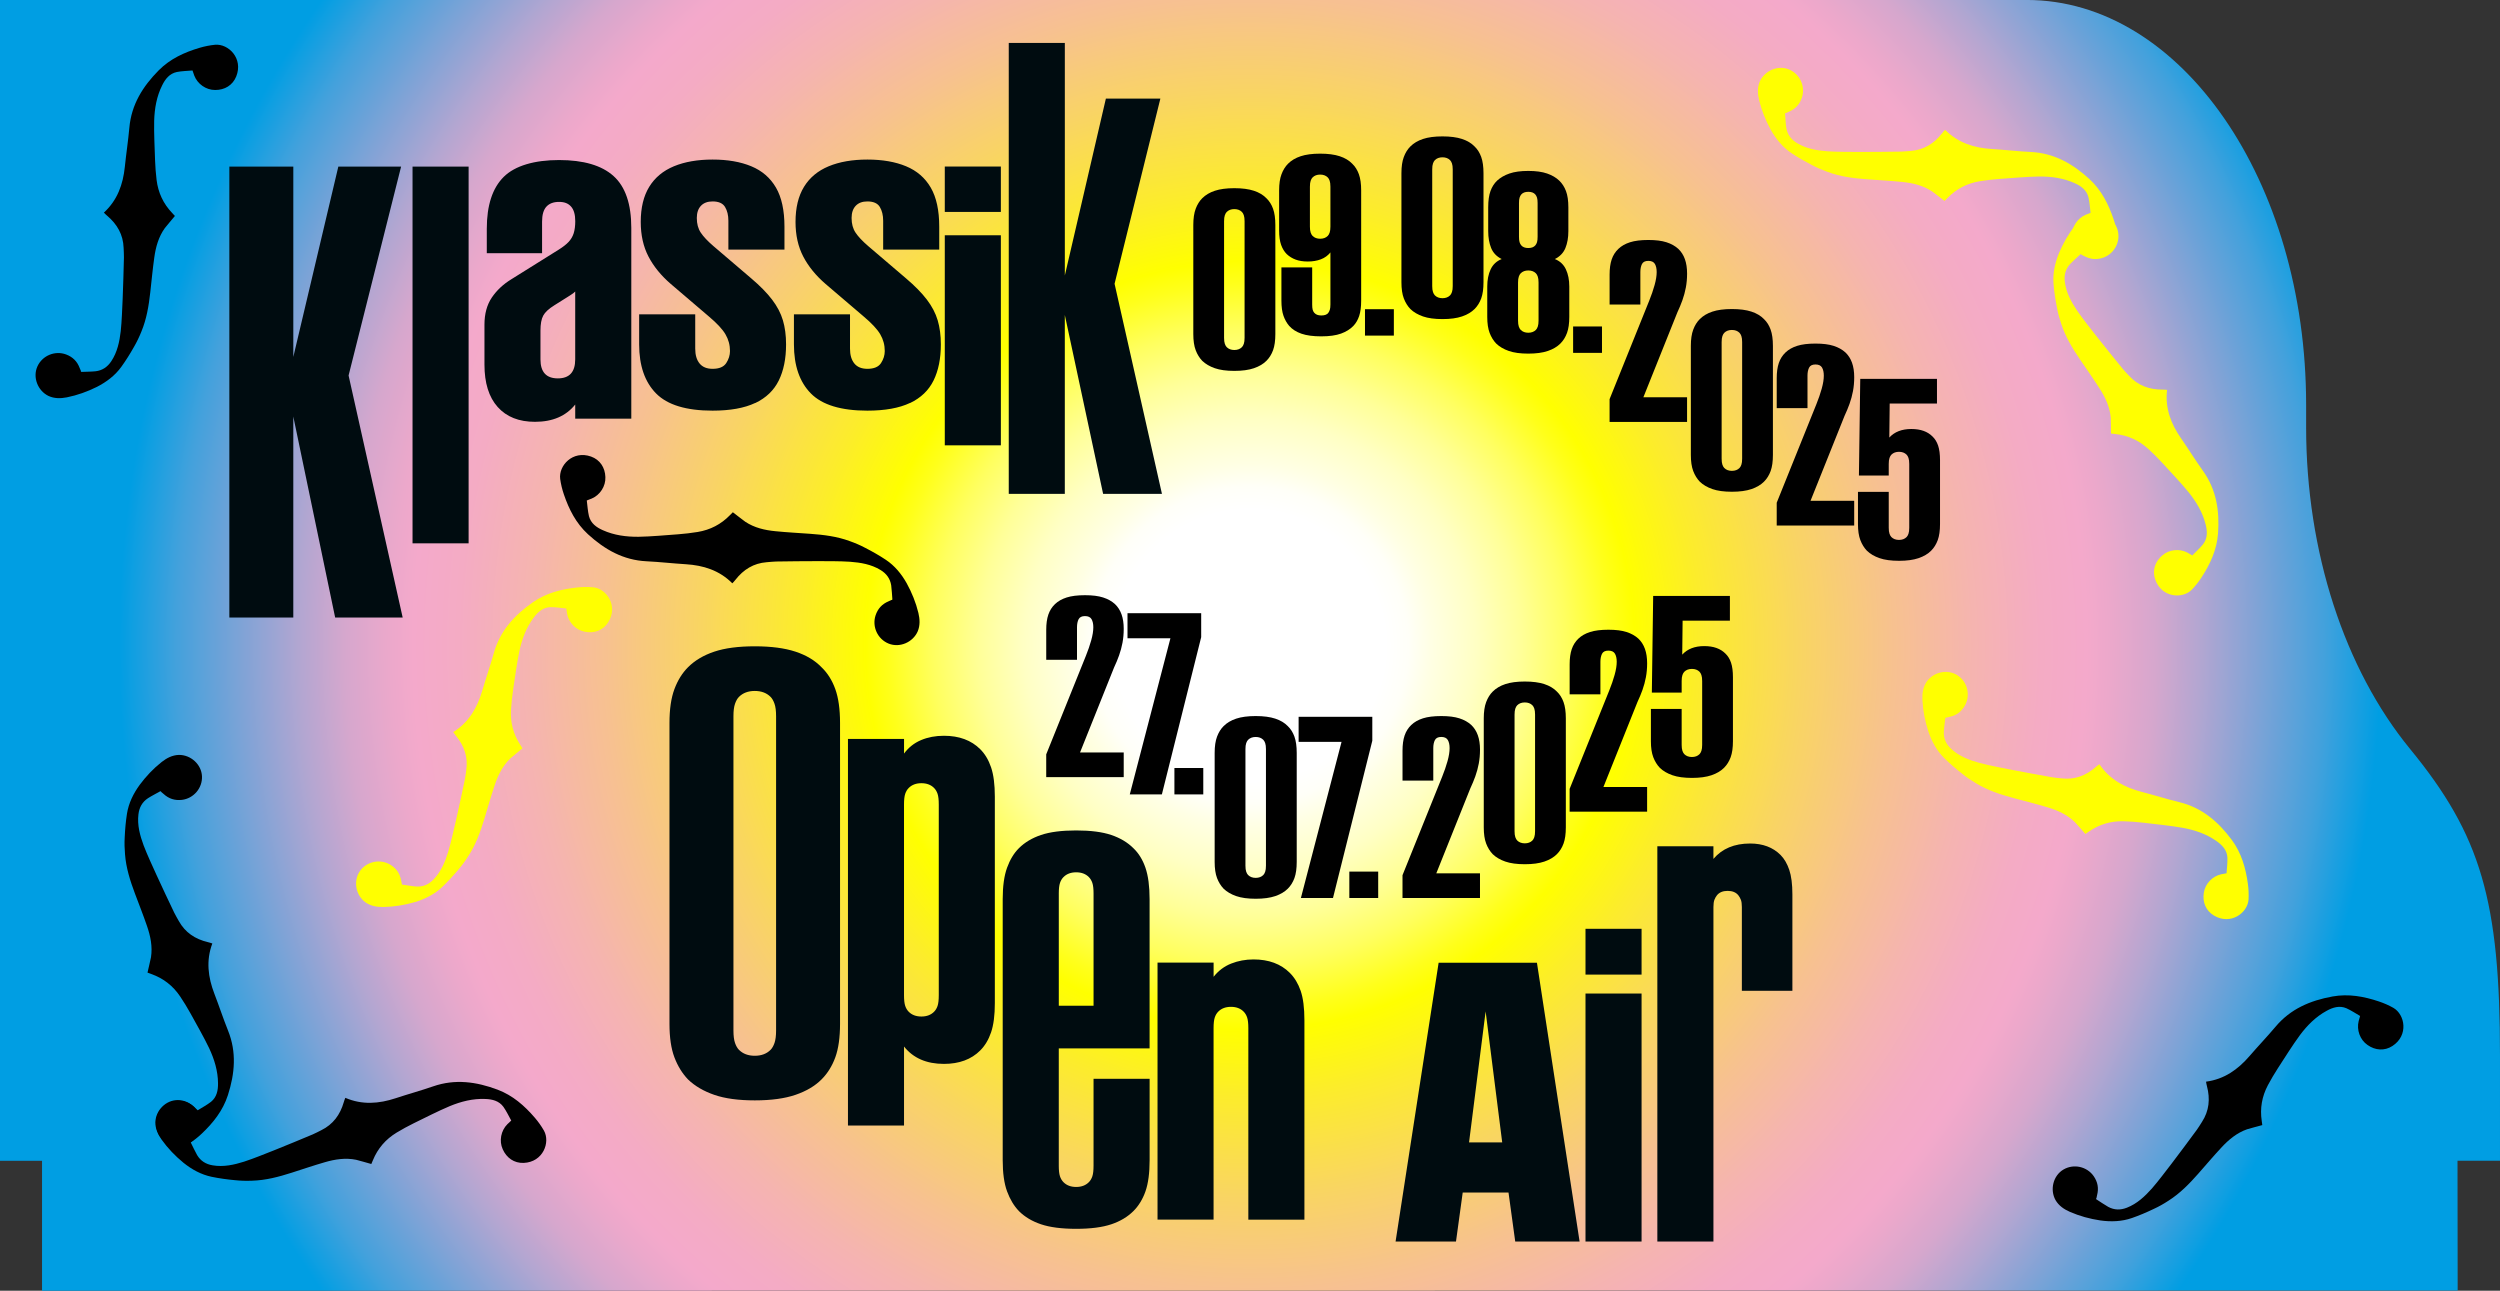 <?xml version="1.0" encoding="UTF-8"?>
<svg xmlns="http://www.w3.org/2000/svg" xmlns:xlink="http://www.w3.org/1999/xlink" id="Ebene_1" data-name="Ebene 1" viewBox="0 0 1448 747.61">
  <rect x="0" y="0" width="1448" height="747.61" fill="#333333" stroke="none"/>
  <defs>
    <style>
      .cls-1 {
        fill: #000c10;
      }

      .cls-2 {
        fill: #ff0;
      }

      .cls-3 {
        fill: url(#Unbenannter_Verlauf_15);
      }
    </style>
    <radialGradient id="Unbenannter_Verlauf_15" data-name="Unbenannter Verlauf 15" cx="724" cy="374.29" fx="724" fy="374.29" r="654.97" gradientTransform="translate(0 748.09) scale(1 -1)" gradientUnits="userSpaceOnUse">
      <stop offset=".12" stop-color="#fff"></stop>
      <stop offset=".14" stop-color="#fffff8"></stop>
      <stop offset=".16" stop-color="#ffffe4"></stop>
      <stop offset=".2" stop-color="#ffffc4"></stop>
      <stop offset=".24" stop-color="#ffff98"></stop>
      <stop offset=".28" stop-color="#ffff5f"></stop>
      <stop offset=".32" stop-color="#ffff1b"></stop>
      <stop offset=".34" stop-color="#ff0"></stop>
      <stop offset=".4" stop-color="#fcec2c"></stop>
      <stop offset=".49" stop-color="#f9d464"></stop>
      <stop offset=".57" stop-color="#f7c190"></stop>
      <stop offset=".64" stop-color="#f5b4b0"></stop>
      <stop offset=".7" stop-color="#f4abc4"></stop>
      <stop offset=".74" stop-color="#f4a9cb"></stop>
      <stop offset=".76" stop-color="#eca8cb"></stop>
      <stop offset=".8" stop-color="#d6a7cd"></stop>
      <stop offset=".84" stop-color="#b3a6d1"></stop>
      <stop offset=".89" stop-color="#81a3d6"></stop>
      <stop offset=".95" stop-color="#43a1dc"></stop>
      <stop offset="1" stop-color="#009ee3"></stop>
    </radialGradient>
  </defs>
  <path class="cls-3" d="M0,672.32h24.35v75.29l1399.13-.13-.09-75.17h24.61v-60.72c0-90-11-127.69-52.09-177.8-38-46.35-60.2-114.33-60.2-186.29v-13.16c0-129.43-72.42-234.35-161.76-234.35H0v672.32Z"></path>
  <path class="cls-1" d="M616.74,286.03v-103.6l22.18,103.6h34.08l-27.44-121.67,26.53-107.26h-31.56l-23.78,102.46V24.86h-32.48v261.17h32.48ZM579.7,96.46h-32.48v26.3h32.48v-26.3ZM579.7,136.26h-32.48v121.67h32.48v-121.67ZM527.1,233.44c6.25-2.97,10.78-7.32,13.61-13.04,2.82-5.72,4.23-12.69,4.23-20.93,0-5.18-.61-9.83-1.83-13.95-1.22-4.12-3.32-8.12-6.29-12.01-2.97-3.89-6.98-7.97-12.01-12.24l-21.96-18.75c-3.36-2.89-5.8-5.49-7.32-7.78-1.53-2.29-2.29-5.11-2.29-8.46,0-3.05.8-5.41,2.4-7.09,1.6-1.68,3.85-2.52,6.75-2.52,3.51,0,5.91,1.07,7.2,3.2,1.29,2.14,1.94,4.8,1.94,8v16.69h32.48v-13.26c0-9.45-1.64-17-4.92-22.64-3.28-5.64-8.04-9.76-14.29-12.35-6.25-2.59-13.72-3.89-22.41-3.89s-16.16,1.3-22.41,3.89c-6.25,2.59-11.02,6.56-14.29,11.89-3.28,5.34-4.92,12.12-4.92,20.35,0,7.63,1.49,14.29,4.46,20.01,2.97,5.72,7.28,11.02,12.92,15.89l21.96,18.75c4.72,3.97,7.97,7.43,9.72,10.41,1.75,2.97,2.63,6.21,2.63,9.72,0,2.44-.73,4.77-2.17,6.98-1.45,2.21-4.08,3.32-7.89,3.32-3.36,0-5.87-1.03-7.55-3.09-1.68-2.06-2.52-4.92-2.52-8.58v-19.9h-32.48v17.38c0,12.35,3.28,21.84,9.83,28.47,6.55,6.63,17.46,9.95,32.7,9.95,10.21,0,18.45-1.49,24.7-4.46M437.45,233.44c6.25-2.97,10.78-7.32,13.61-13.04,2.82-5.72,4.23-12.69,4.23-20.93,0-5.18-.61-9.83-1.83-13.95-1.22-4.12-3.32-8.12-6.29-12.01-2.97-3.89-6.98-7.97-12.01-12.24l-21.96-18.75c-3.36-2.89-5.8-5.49-7.32-7.78-1.53-2.29-2.29-5.11-2.29-8.46,0-3.05.8-5.41,2.4-7.09,1.6-1.68,3.85-2.52,6.75-2.52,3.51,0,5.91,1.07,7.2,3.2,1.29,2.14,1.94,4.8,1.94,8v16.69h32.48v-13.26c0-9.45-1.64-17-4.92-22.64-3.28-5.64-8.04-9.76-14.29-12.35-6.25-2.59-13.72-3.89-22.41-3.89s-16.16,1.3-22.41,3.89c-6.25,2.59-11.02,6.56-14.29,11.89-3.28,5.34-4.92,12.12-4.92,20.35,0,7.63,1.49,14.29,4.46,20.01,2.97,5.72,7.28,11.02,12.92,15.89l21.96,18.75c4.72,3.97,7.97,7.43,9.72,10.41,1.75,2.97,2.63,6.21,2.63,9.72,0,2.44-.73,4.77-2.17,6.98-1.45,2.21-4.08,3.32-7.89,3.32-3.36,0-5.87-1.03-7.55-3.09-1.68-2.06-2.52-4.92-2.52-8.58v-19.9h-32.48v17.38c0,12.35,3.28,21.84,9.83,28.47,6.55,6.63,17.46,9.95,32.7,9.95,10.21,0,18.45-1.49,24.7-4.46M313.04,208.19v-16.7c0-3.81.53-6.71,1.6-8.69,1.06-1.98,3.2-3.96,6.4-5.95l8-5.03c.91-.61,1.68-1.1,2.29-1.49.61-.38,1.22-.88,1.83-1.49v39.34c0,7.32-3.36,10.98-10.06,10.98s-10.06-3.66-10.06-10.98M333.17,234.26v8.23h32.48v-110.46c0-13.87-3.43-23.9-10.29-30.07-6.86-6.18-17.38-9.26-31.56-9.26s-25.46,3.24-32.02,9.72c-6.56,6.48-9.83,16.51-9.83,30.07v14.18h32.02v-18.3c0-3.96.84-6.86,2.52-8.69,1.68-1.83,4.12-2.74,7.32-2.74s5.37.91,6.98,2.74,2.4,4.65,2.4,8.46c0,2.74-.31,5.07-.91,6.98-.61,1.91-1.6,3.58-2.97,5.03-1.37,1.45-3.28,2.94-5.72,4.46l-27.44,17.15c-4.73,2.9-8.5,6.44-11.32,10.63-2.82,4.2-4.23,9.42-4.23,15.67v23.1c0,10.67,2.55,18.87,7.66,24.58,5.11,5.72,12.31,8.58,21.61,8.58,10.21,0,17.99-3.35,23.33-10.06M271.42,96.51h-32.48v218.18h32.48V96.51ZM169.88,357.67v-116.41l24.24,116.41h39.11l-31.33-140.19,30.42-120.98h-36.36l-26.07,110.23v-110.23h-37.05v261.17h37.05Z"></path>
  <path class="cls-1" d="M992.42,719.09v-193.71c0-1.83.19-3.24.57-4.23.38-.99.88-1.86,1.49-2.63,1.37-1.68,3.43-2.52,6.17-2.52s4.8.84,6.17,2.52c.61.76,1.1,1.64,1.49,2.63.38.99.57,2.4.57,4.23v48.48h29.27v-55.8c0-5.95-.61-10.71-1.83-14.29-1.22-3.58-2.9-6.44-5.03-8.58-4.42-4.42-10.29-6.63-17.61-6.63-9.15,0-16.24,2.97-21.27,8.92v-7.32h-32.48v228.93h32.48ZM950.8,537.96h-32.48v26.53h32.48v-26.53ZM950.8,575.47h-32.48v143.62h32.48v-143.62ZM860.47,585.76l9.61,75.93h-19.21l9.61-75.93ZM843.31,719.09l3.89-28.36h26.53l3.89,28.36h37.28l-24.7-161.46h-56.95l-24.93,161.46h34.99ZM702.9,706.42v-110.92c0-2.74.23-4.8.69-6.17.46-1.37,1.14-2.52,2.06-3.43,1.83-1.83,4.27-2.74,7.32-2.74s5.49.91,7.32,2.74c.91.91,1.6,2.06,2.06,3.43.46,1.37.69,3.43.69,6.17v110.92h32.48v-115.49c0-7.16-.73-12.84-2.17-17.04-1.45-4.19-3.54-7.66-6.29-10.41-5.19-5.18-12.2-7.78-21.04-7.78-4.57,0-8.88.8-12.92,2.4-4.04,1.6-7.43,4.16-10.18,7.66v-8.23h-32.48v148.88h32.48ZM613.25,517.58c0-2.74.23-4.8.69-6.17s1.14-2.52,2.06-3.43c1.83-1.83,4.27-2.74,7.32-2.74s5.49.91,7.32,2.74c.91.91,1.6,2.06,2.06,3.43s.69,3.43.69,6.17v64.95h-20.13v-64.95ZM643.67,709.11c5.18-1.75,9.45-4.31,12.81-7.66,3.05-3.05,5.37-6.86,6.98-11.43,1.6-4.57,2.4-10.6,2.4-18.07v-47.11h-32.48v50.31c0,2.74-.23,4.8-.69,6.17-.46,1.37-1.14,2.52-2.06,3.43-1.83,1.83-4.27,2.74-7.32,2.74s-5.49-.91-7.32-2.74c-.91-.91-1.6-2.06-2.06-3.43-.46-1.37-.69-3.43-.69-6.17v-67.92h52.6v-86.45c0-7.47-.8-13.53-2.4-18.18-1.6-4.65-3.93-8.42-6.98-11.32-3.35-3.35-7.63-5.91-12.81-7.66-5.18-1.75-11.97-2.63-20.35-2.63s-15.17.88-20.35,2.63c-5.18,1.75-9.45,4.31-12.81,7.66-2.9,2.9-5.18,6.67-6.86,11.32-1.68,4.65-2.52,10.71-2.52,18.18v151.17c0,7.47.84,13.49,2.52,18.07,1.68,4.57,3.96,8.39,6.86,11.43,3.35,3.36,7.62,5.91,12.81,7.66,5.18,1.75,11.97,2.63,20.35,2.63s15.17-.88,20.35-2.63M526.35,586.03c-.91-.91-1.6-2.06-2.06-3.43-.46-1.37-.69-3.43-.69-6.17v-110.46c0-2.74.23-4.8.69-6.17.46-1.37,1.14-2.52,2.06-3.43,1.83-1.83,4.27-2.74,7.32-2.74s5.49.91,7.32,2.74c.91.91,1.6,2.06,2.06,3.43.46,1.37.69,3.43.69,6.17v110.46c0,2.74-.23,4.8-.69,6.17-.46,1.37-1.14,2.52-2.06,3.43-1.83,1.83-4.27,2.74-7.32,2.74s-5.49-.91-7.32-2.74M523.61,651.89v-45.74c5.34,6.71,13.04,10.06,23.1,10.06,8.84,0,15.86-2.59,21.04-7.78,2.74-2.74,4.84-6.25,6.29-10.52,1.45-4.27,2.17-9.91,2.17-16.92v-119.61c0-7.01-.73-12.65-2.17-16.92-1.45-4.27-3.55-7.78-6.29-10.52-5.19-5.18-12.2-7.78-21.04-7.78-4.88,0-9.3.84-13.26,2.52-3.97,1.68-7.24,4.27-9.83,7.78v-8.46h-32.48v223.9h32.48ZM428.01,608.07c-.91-.91-1.68-2.25-2.29-4-.61-1.75-.91-4.15-.91-7.2v-182.04c0-3.05.3-5.45.91-7.2.61-1.75,1.37-3.09,2.29-4,2.29-2.29,5.34-3.43,9.15-3.43s6.86,1.14,9.15,3.43c.91.91,1.68,2.25,2.29,4,.61,1.75.91,4.16.91,7.2v182.04c0,3.05-.31,5.45-.91,7.2-.61,1.75-1.37,3.09-2.29,4-2.29,2.29-5.34,3.43-9.15,3.43s-6.86-1.14-9.15-3.43M460.72,634.14c6.25-2.13,11.28-5.11,15.09-8.92,3.51-3.51,6.17-7.78,8-12.81,1.83-5.03,2.74-11.51,2.74-19.44v-174.27c0-7.93-.91-14.44-2.74-19.55-1.83-5.11-4.5-9.34-8-12.69-3.81-3.96-8.84-6.98-15.09-9.03-6.25-2.06-14.1-3.09-23.56-3.09s-17.27,1.03-23.44,3.09c-6.17,2.06-11.25,5.07-15.21,9.03-3.36,3.36-5.99,7.59-7.89,12.69-1.91,5.11-2.86,11.63-2.86,19.55v174.27c0,7.93.95,14.41,2.86,19.44,1.9,5.03,4.53,9.3,7.89,12.81,3.96,3.81,9.03,6.79,15.21,8.92,6.17,2.14,13.99,3.2,23.44,3.2s17.3-1.06,23.56-3.2"></path>
  <g>
    <path d="M714.92,214.82c-4.55,0-8.3-.51-11.27-1.54-2.97-1.03-5.41-2.46-7.32-4.29-1.61-1.69-2.88-3.74-3.79-6.16-.92-2.42-1.38-5.54-1.38-9.35v-63.14c0-3.81.46-6.95,1.38-9.41.92-2.46,2.18-4.49,3.79-6.1,1.91-1.91,4.34-3.36,7.32-4.34,2.97-.99,6.73-1.49,11.27-1.49s8.32.5,11.33,1.49c3.01.99,5.43,2.44,7.26,4.34,1.69,1.61,2.97,3.65,3.85,6.1.88,2.46,1.32,5.59,1.32,9.41v63.14c0,3.81-.44,6.93-1.32,9.35s-2.16,4.47-3.85,6.16c-1.83,1.83-4.25,3.26-7.26,4.29-3.01,1.03-6.78,1.54-11.33,1.54ZM714.92,202.72c1.83,0,3.3-.55,4.4-1.65.44-.44.81-1.08,1.1-1.93.29-.84.44-2,.44-3.46v-67.54c0-1.47-.15-2.62-.44-3.46-.29-.84-.66-1.49-1.1-1.92-1.1-1.1-2.57-1.65-4.4-1.65s-3.3.55-4.4,1.65c-.44.44-.81,1.08-1.1,1.92-.29.84-.44,2-.44,3.46v67.54c0,1.47.15,2.62.44,3.46.29.84.66,1.49,1.1,1.93,1.1,1.1,2.57,1.65,4.4,1.65Z"></path>
    <path d="M765.3,194.82c-4.69,0-8.53-.51-11.5-1.54-2.97-1.03-5.33-2.53-7.09-4.51-1.39-1.61-2.49-3.56-3.3-5.83-.81-2.27-1.21-5.21-1.21-8.8v-19.25h17.82v21.45c0,1.32.09,2.33.28,3.03.18.7.5,1.3.93,1.81.88,1.03,2.24,1.54,4.07,1.54,1.98,0,3.34-.51,4.07-1.54.37-.51.66-1.12.88-1.81.22-.7.33-1.71.33-3.03v-30.14c-1.47,1.83-3.32,3.17-5.56,4.01-2.24.84-4.75,1.26-7.53,1.26s-5.06-.37-7.04-1.1c-1.98-.73-3.7-1.8-5.17-3.19-1.39-1.39-2.48-3.17-3.25-5.33-.77-2.16-1.16-4.97-1.16-8.42v-23.21c0-3.74.46-6.84,1.38-9.29.92-2.46,2.18-4.49,3.79-6.1,1.91-1.91,4.34-3.36,7.32-4.34,2.97-.99,6.73-1.49,11.27-1.49s8.32.5,11.33,1.49c3.01.99,5.43,2.44,7.26,4.34,1.69,1.61,2.97,3.65,3.85,6.1.88,2.46,1.32,5.56,1.32,9.29v63.91c0,3.59-.38,6.54-1.15,8.86-.77,2.31-1.89,4.23-3.36,5.77-1.83,1.91-4.22,3.39-7.15,4.46-2.93,1.06-6.75,1.6-11.44,1.6ZM764.64,138.28c1.83,0,3.3-.55,4.4-1.65.44-.44.81-1.08,1.1-1.92.29-.84.44-2,.44-3.46v-23.1c0-1.47-.15-2.62-.44-3.46-.29-.84-.66-1.49-1.1-1.92-1.1-1.1-2.57-1.65-4.4-1.65s-3.3.55-4.4,1.65c-.44.44-.81,1.08-1.1,1.92-.29.84-.44,2-.44,3.46v23.1c0,1.47.15,2.62.44,3.46.29.84.66,1.48,1.1,1.92,1.1,1.1,2.57,1.65,4.4,1.65Z"></path>
    <path d="M790.6,194.38v-15.29h16.72v15.29h-16.72Z"></path>
    <path d="M835.48,184.82c-4.55,0-8.31-.51-11.28-1.54-2.97-1.03-5.41-2.46-7.31-4.29-1.61-1.69-2.88-3.74-3.8-6.16s-1.38-5.54-1.38-9.35v-63.14c0-3.81.46-6.95,1.38-9.41.92-2.46,2.18-4.49,3.8-6.1,1.91-1.91,4.34-3.36,7.31-4.34,2.97-.99,6.73-1.49,11.28-1.49s8.32.5,11.33,1.49c3.01.99,5.43,2.44,7.26,4.34,1.69,1.61,2.97,3.65,3.85,6.1.88,2.46,1.32,5.59,1.32,9.41v63.14c0,3.81-.44,6.93-1.32,9.35s-2.16,4.47-3.85,6.16c-1.83,1.83-4.25,3.26-7.26,4.29-3.01,1.03-6.78,1.54-11.33,1.54ZM835.48,172.72c1.83,0,3.3-.55,4.4-1.65.44-.44.81-1.08,1.1-1.93.29-.84.44-2,.44-3.46v-67.54c0-1.47-.15-2.62-.44-3.46-.29-.84-.66-1.49-1.1-1.92-1.1-1.1-2.57-1.65-4.4-1.65s-3.3.55-4.4,1.65c-.44.44-.81,1.08-1.1,1.92-.29.84-.44,2-.44,3.46v67.54c0,1.47.15,2.62.44,3.46.29.84.66,1.49,1.1,1.93,1.1,1.1,2.57,1.65,4.4,1.65Z"></path>
    <path d="M885.19,204.82c-4.55,0-8.31-.51-11.28-1.54-2.97-1.03-5.41-2.46-7.31-4.29-1.61-1.69-2.88-3.74-3.8-6.16s-1.38-5.5-1.38-9.24v-17.6c0-3.89.66-7.22,1.98-10.01,1.32-2.79,3.45-4.77,6.38-5.94-2.93-1.47-4.97-3.59-6.1-6.38-1.14-2.79-1.71-6.05-1.71-9.79v-13.75c0-3.89.44-7.04,1.32-9.46s2.16-4.44,3.85-6.05c1.91-1.76,4.29-3.14,7.15-4.12,2.86-.99,6.49-1.49,10.89-1.49s8.03.5,10.89,1.49c2.86.99,5.21,2.36,7.04,4.12,1.69,1.61,2.99,3.63,3.91,6.05.92,2.42,1.38,5.57,1.38,9.46v13.75c0,3.74-.57,7-1.71,9.79-1.14,2.79-3.17,4.91-6.11,6.38,2.93,1.17,5.06,3.15,6.38,5.94,1.32,2.79,1.98,6.12,1.98,10.01v17.6c0,3.74-.44,6.82-1.32,9.24s-2.16,4.47-3.85,6.16c-1.83,1.83-4.25,3.26-7.26,4.29-3.01,1.03-6.78,1.54-11.33,1.54ZM885.19,192.72c1.83,0,3.3-.55,4.4-1.65.44-.44.81-1.08,1.1-1.93.29-.84.44-2,.44-3.46v-22c0-1.47-.15-2.62-.44-3.46-.29-.84-.66-1.49-1.1-1.92-1.1-1.1-2.57-1.65-4.4-1.65s-3.3.55-4.4,1.65c-.44.44-.81,1.08-1.1,1.92-.29.84-.44,2-.44,3.46v22c0,1.47.15,2.62.44,3.46.29.84.66,1.49,1.1,1.93,1.1,1.1,2.57,1.65,4.4,1.65ZM885.19,143.66c1.83,0,3.19-.51,4.07-1.54.44-.51.77-1.14.99-1.87.22-.73.33-1.76.33-3.08v-19.58c0-1.32-.11-2.35-.33-3.08-.22-.73-.55-1.36-.99-1.87-.88-1.03-2.24-1.54-4.07-1.54s-3.19.51-4.07,1.54c-.44.51-.77,1.14-.99,1.87-.22.73-.33,1.76-.33,3.08v19.58c0,1.32.11,2.35.33,3.08.22.73.55,1.36.99,1.87.88,1.03,2.24,1.54,4.07,1.54Z"></path>
    <path d="M911.15,204.38v-15.29h16.72v15.29h-16.72Z"></path>
    <path d="M932.27,244.38v-13.2l22.99-57.09c1.25-3.08,2.27-6.07,3.08-8.96.81-2.9,1.21-5.41,1.21-7.54,0-1.98-.35-3.56-1.04-4.73-.7-1.17-1.96-1.76-3.79-1.76s-3.06.61-3.68,1.82c-.62,1.21-.94,2.77-.94,4.67v18.81h-17.82v-17.38c0-3.45.4-6.36,1.21-8.75.81-2.38,2.09-4.42,3.85-6.1,1.76-1.69,4.01-2.97,6.76-3.85,2.75-.88,6.29-1.32,10.62-1.32s7.75.44,10.5,1.32c2.75.88,5.04,2.16,6.88,3.85,1.69,1.61,2.95,3.59,3.79,5.94.84,2.35,1.27,5.13,1.27,8.36,0,2.86-.24,5.55-.72,8.08-.48,2.53-1.14,4.97-1.98,7.32-.84,2.35-1.82,4.69-2.92,7.04l-19.69,49.17h25.3v14.3h-44.88Z"></path>
    <path d="M1003.11,284.82c-4.55,0-8.31-.51-11.28-1.54-2.97-1.03-5.41-2.46-7.31-4.29-1.61-1.69-2.88-3.74-3.8-6.16s-1.38-5.54-1.38-9.35v-63.14c0-3.81.46-6.95,1.38-9.41.92-2.46,2.18-4.49,3.8-6.1,1.91-1.91,4.34-3.36,7.31-4.34,2.97-.99,6.73-1.49,11.28-1.49s8.32.5,11.33,1.49c3.01.99,5.43,2.44,7.26,4.34,1.69,1.61,2.97,3.65,3.85,6.1.88,2.46,1.32,5.59,1.32,9.41v63.14c0,3.81-.44,6.93-1.32,9.35s-2.16,4.47-3.85,6.16c-1.83,1.83-4.25,3.26-7.26,4.29-3.01,1.03-6.78,1.54-11.33,1.54ZM1003.11,272.72c1.83,0,3.3-.55,4.4-1.65.44-.44.81-1.08,1.1-1.93.29-.84.44-2,.44-3.46v-67.54c0-1.47-.15-2.62-.44-3.46-.29-.84-.66-1.49-1.1-1.92-1.1-1.1-2.57-1.65-4.4-1.65s-3.3.55-4.4,1.65c-.44.44-.81,1.08-1.1,1.92-.29.84-.44,2-.44,3.46v67.54c0,1.47.15,2.62.44,3.46.29.84.66,1.49,1.1,1.93,1.1,1.1,2.57,1.65,4.4,1.65Z"></path>
    <path d="M1029.07,304.38v-13.2l22.99-57.09c1.25-3.08,2.27-6.07,3.08-8.96.81-2.9,1.21-5.41,1.21-7.54,0-1.98-.35-3.56-1.04-4.73-.7-1.17-1.96-1.76-3.79-1.76s-3.06.61-3.68,1.82c-.62,1.21-.94,2.77-.94,4.67v18.81h-17.82v-17.38c0-3.45.4-6.36,1.21-8.75.81-2.38,2.09-4.42,3.85-6.1,1.76-1.69,4.01-2.97,6.76-3.85,2.75-.88,6.29-1.32,10.62-1.32s7.75.44,10.5,1.32c2.75.88,5.04,2.16,6.88,3.85,1.69,1.61,2.95,3.59,3.79,5.94.84,2.35,1.27,5.13,1.27,8.36,0,2.86-.24,5.55-.72,8.08-.48,2.53-1.14,4.97-1.98,7.32-.84,2.35-1.82,4.69-2.92,7.04l-19.69,49.17h25.3v14.3h-44.88Z"></path>
    <path d="M1099.91,324.82c-4.55,0-8.31-.51-11.28-1.54-2.97-1.03-5.41-2.46-7.31-4.29-1.61-1.69-2.88-3.74-3.8-6.16s-1.38-5.5-1.38-9.24v-18.7h17.82v20.79c0,1.47.15,2.62.44,3.46.29.84.66,1.49,1.1,1.93,1.1,1.1,2.57,1.65,4.4,1.65s3.3-.55,4.4-1.65c.44-.44.81-1.08,1.1-1.93.29-.84.44-2,.44-3.46v-36.96c0-1.47-.15-2.62-.44-3.46-.29-.84-.66-1.49-1.1-1.92-1.1-1.1-2.57-1.65-4.4-1.65s-3.3.55-4.4,1.65c-.44.44-.81,1.08-1.1,1.92-.29.84-.44,2-.44,3.46v6.71h-17.27l.77-55.99h44.44v14.3h-27.39l-.22,19.69c3.01-3.3,7.26-4.95,12.76-4.95,2.71,0,5.08.37,7.1,1.1,2.02.73,3.72,1.8,5.11,3.19,1.47,1.39,2.57,3.17,3.3,5.33.73,2.16,1.1,4.97,1.1,8.42v37.07c0,3.74-.44,6.82-1.32,9.24s-2.16,4.47-3.85,6.16c-1.83,1.83-4.25,3.26-7.26,4.29-3.01,1.03-6.78,1.54-11.33,1.54Z"></path>
  </g>
  <g>
    <path d="M605.97,450.12v-13.2l22.99-57.09c1.25-3.08,2.27-6.07,3.08-8.96.81-2.9,1.21-5.41,1.21-7.54,0-1.98-.35-3.56-1.04-4.73-.7-1.17-1.96-1.76-3.79-1.76s-3.06.61-3.69,1.82c-.62,1.21-.93,2.77-.93,4.67v18.81h-17.82v-17.38c0-3.45.4-6.36,1.21-8.75.81-2.38,2.09-4.42,3.85-6.1,1.76-1.69,4.02-2.97,6.77-3.85,2.75-.88,6.29-1.32,10.62-1.32s7.75.44,10.5,1.32c2.75.88,5.04,2.16,6.88,3.85,1.69,1.61,2.95,3.59,3.79,5.94.84,2.35,1.26,5.13,1.26,8.36,0,2.86-.24,5.55-.71,8.08-.48,2.53-1.14,4.97-1.98,7.32-.84,2.35-1.81,4.69-2.92,7.04l-19.69,49.17h25.3v14.3h-44.88Z"></path>
    <path d="M654.37,460.12l23.54-90.42h-24.86v-14.52h42.68v13.86l-22.77,91.08h-18.59Z"></path>
    <path d="M680.22,460.12v-15.29h16.72v15.29h-16.72Z"></path>
    <path d="M727.3,520.56c-4.55,0-8.31-.51-11.28-1.54-2.97-1.03-5.41-2.46-7.31-4.29-1.61-1.69-2.88-3.74-3.8-6.16s-1.38-5.54-1.38-9.35v-63.14c0-3.81.46-6.95,1.38-9.41.92-2.46,2.18-4.49,3.8-6.1,1.91-1.91,4.34-3.36,7.31-4.34,2.97-.99,6.73-1.49,11.28-1.49s8.32.5,11.33,1.49c3.01.99,5.43,2.44,7.26,4.34,1.69,1.61,2.97,3.65,3.85,6.1.88,2.46,1.32,5.59,1.32,9.41v63.14c0,3.81-.44,6.93-1.32,9.35s-2.16,4.47-3.85,6.16c-1.83,1.83-4.25,3.26-7.26,4.29-3.01,1.03-6.78,1.54-11.33,1.54ZM727.3,508.46c1.83,0,3.3-.55,4.4-1.65.44-.44.81-1.08,1.1-1.93.29-.84.44-2,.44-3.46v-67.54c0-1.47-.15-2.62-.44-3.46-.29-.84-.66-1.49-1.1-1.92-1.1-1.1-2.57-1.65-4.4-1.65s-3.3.55-4.4,1.65c-.44.44-.81,1.08-1.1,1.92-.29.84-.44,2-.44,3.46v67.54c0,1.47.15,2.62.44,3.46.29.84.66,1.49,1.1,1.93,1.1,1.1,2.57,1.65,4.4,1.65Z"></path>
    <path d="M753.48,520.12l23.54-90.42h-24.86v-14.52h42.68v13.86l-22.77,91.08h-18.59Z"></path>
    <path d="M781.53,520.12v-15.29h16.72v15.29h-16.72Z"></path>
    <path d="M812.33,520.12v-13.2l22.99-57.09c1.25-3.08,2.27-6.07,3.08-8.96.81-2.9,1.21-5.41,1.21-7.54,0-1.98-.35-3.56-1.04-4.73-.7-1.17-1.96-1.76-3.79-1.76s-3.06.61-3.68,1.82c-.62,1.21-.94,2.77-.94,4.67v18.81h-17.82v-17.38c0-3.45.4-6.36,1.21-8.75.81-2.38,2.09-4.42,3.85-6.1,1.76-1.69,4.01-2.97,6.76-3.85,2.75-.88,6.29-1.32,10.62-1.32s7.75.44,10.5,1.32c2.75.88,5.04,2.16,6.88,3.85,1.69,1.61,2.95,3.59,3.79,5.94.84,2.35,1.27,5.13,1.27,8.36,0,2.86-.24,5.55-.72,8.08-.48,2.53-1.14,4.97-1.98,7.32-.84,2.35-1.82,4.69-2.92,7.04l-19.69,49.17h25.3v14.3h-44.88Z"></path>
    <path d="M883.17,500.56c-4.55,0-8.31-.51-11.28-1.54-2.97-1.03-5.41-2.46-7.31-4.29-1.61-1.69-2.88-3.74-3.8-6.16s-1.38-5.54-1.38-9.35v-63.14c0-3.81.46-6.95,1.38-9.41.92-2.46,2.18-4.49,3.8-6.1,1.91-1.91,4.34-3.36,7.31-4.34,2.97-.99,6.73-1.49,11.28-1.49s8.32.5,11.33,1.49c3.01.99,5.43,2.44,7.26,4.34,1.69,1.61,2.97,3.65,3.85,6.1.88,2.46,1.32,5.59,1.32,9.41v63.14c0,3.81-.44,6.93-1.32,9.35s-2.16,4.47-3.85,6.16c-1.83,1.83-4.25,3.26-7.26,4.29-3.01,1.03-6.78,1.54-11.33,1.54ZM883.17,488.46c1.83,0,3.3-.55,4.4-1.65.44-.44.81-1.08,1.1-1.93.29-.84.44-2,.44-3.46v-67.54c0-1.47-.15-2.62-.44-3.46-.29-.84-.66-1.49-1.1-1.92-1.1-1.1-2.57-1.65-4.4-1.65s-3.3.55-4.4,1.65c-.44.44-.81,1.08-1.1,1.92-.29.84-.44,2-.44,3.46v67.54c0,1.47.15,2.62.44,3.46.29.84.66,1.49,1.1,1.93,1.1,1.1,2.57,1.65,4.4,1.65Z"></path>
    <path d="M909.13,470.12v-13.2l22.99-57.09c1.25-3.08,2.27-6.07,3.08-8.96.81-2.9,1.21-5.41,1.21-7.54,0-1.98-.35-3.56-1.04-4.73-.7-1.17-1.96-1.76-3.79-1.76s-3.06.61-3.68,1.82c-.62,1.21-.94,2.77-.94,4.67v18.81h-17.82v-17.38c0-3.45.4-6.36,1.21-8.75.81-2.38,2.09-4.42,3.85-6.1,1.76-1.69,4.01-2.97,6.76-3.85,2.75-.88,6.29-1.32,10.62-1.32s7.75.44,10.5,1.32c2.75.88,5.04,2.16,6.88,3.85,1.69,1.61,2.95,3.59,3.79,5.94.84,2.35,1.27,5.13,1.27,8.36,0,2.86-.24,5.55-.72,8.08-.48,2.53-1.14,4.97-1.98,7.32-.84,2.35-1.82,4.69-2.92,7.04l-19.69,49.17h25.3v14.3h-44.88Z"></path>
    <path d="M979.97,450.56c-4.55,0-8.31-.51-11.28-1.54-2.97-1.03-5.41-2.46-7.31-4.29-1.61-1.69-2.88-3.74-3.8-6.16s-1.38-5.5-1.38-9.24v-18.7h17.82v20.79c0,1.47.15,2.62.44,3.46.29.84.66,1.49,1.1,1.93,1.1,1.1,2.57,1.65,4.4,1.65s3.3-.55,4.4-1.65c.44-.44.81-1.08,1.1-1.93.29-.84.44-2,.44-3.46v-36.96c0-1.47-.15-2.62-.44-3.46-.29-.84-.66-1.49-1.1-1.92-1.1-1.1-2.57-1.65-4.4-1.65s-3.3.55-4.4,1.65c-.44.44-.81,1.08-1.1,1.92-.29.84-.44,2-.44,3.46v6.71h-17.27l.77-55.99h44.44v14.3h-27.39l-.22,19.69c3.01-3.3,7.26-4.95,12.76-4.95,2.71,0,5.08.37,7.1,1.1,2.02.73,3.72,1.8,5.11,3.19,1.47,1.39,2.57,3.17,3.3,5.33.73,2.16,1.1,4.97,1.1,8.42v37.07c0,3.74-.44,6.82-1.32,9.24s-2.16,4.47-3.85,6.16c-1.83,1.83-4.25,3.26-7.26,4.29-3.01,1.03-6.78,1.54-11.33,1.54Z"></path>
  </g>
  <path d="M110.47,661.67c1.19,2.35,2.3,4.91,3.7,7.36,2.04,3.42,5.12,5.3,9.04,5.94,6.25,1.05,12.3-.29,18.13-2.13,5.93-1.94,11.73-4.37,17.45-6.6,7.49-3,14.97-6.1,22.35-9.2,1.67-.67,3.24-1.63,4.91-2.4,6.87-3.38,10.95-8.95,13.06-16.24.27-.81.53-1.72.9-2.54,9.78,4.21,19.45,3.43,29.13.24,7.21-2.39,14.54-4.39,21.74-6.88,12.73-4.41,25.01-2.7,37.31,1.91,8.84,3.35,15.58,9.28,21.57,16.25,1.99,2.32,3.8,4.85,5.3,7.49,3.77,6.75-.47,18.23-11.76,18.69-5.5.22-9.92-2.91-12.13-7.92-2.19-4.82-1.03-10.77,2.72-14.52.58-.62,1.35-1.15,2.22-2.09-1.51-2.74-2.82-5.49-4.52-7.92-2.54-3.5-6.48-4.44-10.49-4.58-7.22-.31-14.05,1.46-20.55,4.13-7.09,2.99-13.95,6.56-20.92,9.94-3.34,1.64-6.67,3.47-9.89,5.4-6.35,3.86-10.94,9.14-13.77,16.06-.27.71-.64,1.43-.91,2.14-3.03-.78-5.88-1.77-8.81-2.45-6.16-1.25-12.22-.31-18.16,1.43-6.43,1.86-12.75,4.01-19.17,6.07-7.51,2.4-15.04,4.4-22.93,4.62-3.3.13-6.6.06-9.92-.3-4.52-.42-9.05-1.04-13.49-1.96-6.06-1.26-11.48-4.24-16.34-8.15-4.76-3.91-9.04-8.34-12.65-13.4-2.12-3.02-3.65-6.26-3.61-10.06.22-6.91,6.09-12.85,13-12.83,6.91.02,12.63,5.5,13.1,12.29.26,4.09-1,7.55-3.98,10.47-.38.42-.77.83-1.15,1.25-.3.01-.3.11-.48.52Z"></path>
  <path d="M1214.16,694.61c2.23,1.41,4.49,3.03,6.95,4.42,3.51,1.89,7.11,1.92,10.81.46,5.9-2.31,10.4-6.57,14.47-11.13,4.09-4.71,7.82-9.78,11.58-14.63,4.88-6.42,9.71-12.92,14.45-19.37,1.09-1.43,1.94-3.06,2.98-4.58,4.16-6.43,4.8-13.3,2.87-20.64-.19-.83-.43-1.75-.53-2.64,10.55-1.4,18.45-7.05,25.12-14.76,4.96-5.75,10.22-11.23,15.13-17.06,8.66-10.33,20.08-15.16,32.99-17.52,9.31-1.67,18.14-.04,26.85,2.87,2.9.97,5.75,2.21,8.4,3.71,6.71,3.86,8.96,15.89-.5,22.07-4.6,3.01-10.01,2.6-14.47-.57-4.36-3.01-6.41-8.71-5.12-13.86.17-.83.57-1.69.83-2.93-2.7-1.58-5.24-3.26-7.95-4.48-3.98-1.7-7.85-.48-11.36,1.45-6.35,3.44-11.31,8.47-15.52,14.09-4.55,6.2-8.6,12.79-12.84,19.28-2.02,3.12-3.94,6.4-5.72,9.71-3.47,6.57-4.69,13.47-3.57,20.85.13.75.18,1.55.31,2.3-3,.89-5.95,1.5-8.81,2.42-5.93,2.08-10.65,6.01-14.85,10.55-4.56,4.9-8.88,9.99-13.33,15.06-5.21,5.92-10.64,11.5-17.31,15.74-2.76,1.81-5.63,3.45-8.67,4.83-4.09,1.96-8.3,3.76-12.58,5.24-5.84,2.03-12.03,2.25-18.21,1.39-6.09-.91-12.04-2.52-17.74-5.01-3.37-1.5-6.35-3.5-8.26-6.78-3.36-6.05-1.37-14.16,4.56-17.68,5.94-3.53,13.66-1.77,17.55,3.81,2.33,3.38,3.02,6.99,1.96,11.03-.12.55-.23,1.11-.35,1.66-.25.16-.2.25-.14.69Z"></path>
  <path d="M47.11,215.41c2.64-.13,5.42-.09,8.23-.37,3.96-.46,6.93-2.5,9.12-5.82,3.51-5.27,4.76-11.34,5.47-17.41.65-6.2.81-12.5,1.11-18.62.32-8.06.55-16.15.74-24.16.07-1.8-.16-3.62-.18-5.46-.27-7.65-3.69-13.65-9.48-18.56-.63-.58-1.35-1.19-1.95-1.86,7.84-7.2,11.08-16.35,12.13-26.49.77-7.56,1.94-15.06,2.62-22.65,1.18-13.43,7.76-23.93,17-33.27,6.67-6.7,14.84-10.42,23.65-13.04,2.93-.87,5.98-1.48,9.01-1.78,7.71-.68,16.45,7.88,12.24,18.37-2.05,5.11-6.71,7.87-12.19,7.83-5.29.03-10.25-3.46-12.14-8.42-.33-.78-.5-1.71-1-2.88-3.12.26-6.17.33-9.08.89-4.23.89-6.71,4.1-8.47,7.7-3.24,6.46-4.41,13.42-4.64,20.44-.17,7.69.29,15.41.52,23.16.13,3.71.44,7.5.88,11.24.92,7.37,3.87,13.73,9.03,19.13.54.54,1.04,1.17,1.58,1.71-1.95,2.45-4.01,4.64-5.84,7.03-3.66,5.1-5.28,11.03-6.12,17.15-.93,6.63-1.55,13.28-2.3,19.98-.88,7.84-2.13,15.52-5.16,22.82-1.23,3.06-2.64,6.05-4.33,8.93-2.23,3.95-4.65,7.83-7.31,11.51-3.62,5.01-8.57,8.74-14.12,11.58-5.52,2.74-11.31,4.84-17.4,6.06-3.62.7-7.21.77-10.66-.82-6.22-3.03-9.24-10.81-6.39-17.11,2.85-6.29,10.18-9.28,16.57-6.93,3.84,1.43,6.48,4,7.92,7.92.22.52.44,1.04.67,1.56-.11.28-.02.32.28.65Z"></path>
  <path class="cls-2" d="M1126.74,415.78c-.27,2.63-.73,5.37-.88,8.19-.14,3.98,1.43,7.23,4.38,9.9,4.68,4.27,10.49,6.42,16.39,8.04,6.03,1.58,12.23,2.69,18.24,3.91,7.92,1.54,15.89,2.98,23.77,4.38,1.77.35,3.6.38,5.42.64,7.6.89,14.05-1.58,19.78-6.56.66-.54,1.38-1.16,2.13-1.65,5.93,8.84,14.49,13.42,24.35,15.99,7.36,1.9,14.59,4.19,22,6.01,13.09,3.19,22.48,11.29,30.32,21.83,5.61,7.61,8.06,16.25,9.32,25.35.42,3.03.56,6.14.4,9.17-.49,7.72-10.28,15.07-20.01,9.33-4.74-2.79-6.77-7.82-5.9-13.23.77-5.24,4.97-9.61,10.16-10.73.82-.21,1.76-.24,3-.55.22-3.12.6-6.14.5-9.11-.24-4.32-3.04-7.25-6.33-9.54-5.9-4.17-12.6-6.39-19.51-7.67-7.57-1.33-15.28-2.05-22.97-2.98-3.69-.43-7.48-.7-11.24-.82-7.43-.2-14.15,1.75-20.28,6.04-.61.45-1.31.85-1.93,1.3-2.13-2.3-3.98-4.67-6.07-6.83-4.49-4.39-10.1-6.89-16.03-8.64-6.41-1.92-12.89-3.54-19.4-5.29-7.61-2.05-15.02-4.45-21.78-8.55-2.84-1.68-5.58-3.52-8.17-5.63-3.57-2.8-7.04-5.78-10.27-8.96-4.41-4.34-7.35-9.79-9.31-15.71-1.88-5.87-3.07-11.91-3.36-18.12-.15-3.69.32-7.24,2.43-10.41,3.94-5.69,12.09-7.5,17.88-3.74,5.79,3.76,7.63,11.47,4.35,17.43-2,3.58-4.93,5.8-9.02,6.64-.55.14-1.1.28-1.64.42-.26-.15-.31-.07-.68.18Z"></path>
  <path d="M92.85,458.29c-2.29,1.31-4.79,2.53-7.17,4.05-3.32,2.2-5.04,5.37-5.5,9.32-.75,6.29.89,12.27,3.01,18,2.22,5.83,4.94,11.51,7.45,17.11,3.36,7.33,6.82,14.65,10.28,21.88.75,1.64,1.79,3.15,2.63,4.79,3.71,6.7,9.47,10.5,16.85,12.25.82.23,1.75.45,2.58.77-3.73,9.97-2.47,19.6,1.18,29.11,2.74,7.09,5.09,14.31,7.93,21.38,5.03,12.5,3.92,24.85-.09,37.36-2.91,8.99-8.51,16.02-15.18,22.33-2.22,2.1-4.66,4.03-7.23,5.66-6.56,4.1-18.23.42-19.24-10.84-.49-5.48,2.42-10.05,7.32-12.5,4.7-2.43,10.7-1.55,14.64,2.01.65.54,1.22,1.3,2.2,2.11,2.66-1.64,5.35-3.09,7.7-4.9,3.37-2.71,4.12-6.69,4.07-10.7-.04-7.22-2.15-13.96-5.12-20.33-3.33-6.93-7.23-13.61-10.95-20.41-1.8-3.25-3.79-6.49-5.88-9.62-4.16-6.16-9.67-10.48-16.71-12.97-.72-.24-1.46-.57-2.18-.81.63-3.07,1.48-5.96,2.02-8.91.95-6.21-.29-12.22-2.31-18.07-2.17-6.33-4.63-12.54-7-18.85-2.76-7.38-5.13-14.8-5.73-22.68-.29-3.29-.39-6.59-.18-9.92.2-4.54.6-9.09,1.3-13.57.96-6.11,3.68-11.67,7.35-16.72,3.68-4.95,7.89-9.44,12.77-13.28,2.91-2.27,6.07-3.95,9.88-4.09,6.92-.11,13.14,5.46,13.45,12.36.31,6.9-4.88,12.88-11.63,13.68-4.08.46-7.59-.63-10.65-3.47-.43-.36-.87-.73-1.3-1.09-.03-.3-.13-.29-.54-.45Z"></path>
  <path d="M516.87,347.23c-.23-2.63-.31-5.41-.69-8.21-.62-3.93-2.78-6.82-6.18-8.88-5.41-3.3-11.52-4.31-17.62-4.77-6.22-.41-12.52-.31-18.65-.36-8.07,0-16.16.1-24.17.22-1.8,0-3.61.31-5.45.4-7.63.58-13.49,4.23-18.16,10.21-.55.65-1.13,1.4-1.78,2.02-7.51-7.55-16.78-10.42-26.95-11.06-7.58-.46-15.12-1.34-22.74-1.71-13.46-.64-24.22-6.8-33.92-15.65-6.96-6.4-11.01-14.42-13.97-23.11-.99-2.9-1.72-5.92-2.13-8.93-.99-7.67,7.22-16.75,17.87-12.97,5.18,1.84,8.13,6.39,8.31,11.87.24,5.29-3.05,10.38-7.93,12.47-.77.36-1.69.57-2.84,1.11.38,3.11.58,6.15,1.25,9.04,1.06,4.2,4.36,6.54,8.03,8.16,6.58,2.97,13.59,3.87,20.61,3.82,7.69-.14,15.39-.9,23.12-1.45,3.71-.28,7.48-.74,11.19-1.33,7.33-1.22,13.56-4.42,18.76-9.79.52-.56,1.13-1.09,1.64-1.64,2.53,1.85,4.8,3.83,7.26,5.55,5.25,3.45,11.23,4.84,17.38,5.43,6.66.67,13.33,1.02,20.06,1.5,7.86.56,15.6,1.51,23.01,4.24,3.11,1.1,6.15,2.4,9.09,3.97,4.04,2.07,8.01,4.33,11.79,6.84,5.15,3.42,9.08,8.21,12.13,13.65,2.96,5.4,5.29,11.11,6.75,17.15.85,3.59,1.06,7.17-.4,10.68-2.78,6.33-10.44,9.66-16.84,7.07-6.4-2.59-9.68-9.8-7.59-16.28,1.28-3.9,3.73-6.63,7.59-8.23.51-.24,1.02-.49,1.53-.73.28.1.32,0,.64-.3Z"></path>
  <path class="cls-2" d="M232.88,512.34c2.62.35,5.35.9,8.16,1.14,3.97.27,7.27-1.2,10.03-4.06,4.42-4.54,6.75-10.28,8.55-16.13,1.77-5.98,3.07-12.14,4.48-18.11,1.79-7.87,3.49-15.78,5.13-23.62.4-1.76.5-3.59.82-5.4,1.13-7.57-1.14-14.09-5.93-19.97-.52-.68-1.11-1.42-1.58-2.18,9.02-5.65,13.87-14.06,16.75-23.84,2.13-7.29,4.65-14.45,6.7-21.8,3.61-12.99,11.99-22.12,22.77-29.61,7.78-5.37,16.5-7.54,25.63-8.51,3.04-.32,6.15-.37,9.18-.1,7.7.73,14.73,10.75,8.69,20.3-2.94,4.65-8.03,6.51-13.41,5.48-5.21-.93-9.44-5.27-10.4-10.49-.19-.83-.18-1.77-.46-3.01-3.11-.32-6.12-.8-9.09-.78-4.33.1-7.34,2.81-9.74,6.03-4.36,5.76-6.78,12.39-8.29,19.25-1.57,7.53-2.53,15.21-3.71,22.86-.55,3.68-.93,7.46-1.18,11.21-.44,7.42,1.3,14.2,5.39,20.46.43.63.81,1.34,1.24,1.97-2.37,2.05-4.79,3.83-7.02,5.85-4.53,4.35-7.2,9.88-9.14,15.75-2.13,6.35-3.94,12.77-5.9,19.23-2.29,7.54-4.92,14.87-9.23,21.5-1.76,2.79-3.7,5.47-5.89,7.99-2.91,3.48-6,6.85-9.28,9.98-4.48,4.27-10.02,7.03-15.99,8.81-5.92,1.69-12,2.7-18.22,2.79-3.69.03-7.23-.55-10.33-2.75-5.56-4.11-7.11-12.32-3.17-17.99,3.95-5.67,11.7-7.27,17.56-3.8,3.52,2.11,5.64,5.11,6.35,9.23.12.55.25,1.1.37,1.66-.16.25-.08.31.16.69Z"></path>
  <path class="cls-2" d="M1033.91,65.74c.23,2.63.3,5.41.69,8.21.61,3.93,2.77,6.83,6.17,8.89,5.4,3.31,11.52,4.32,17.61,4.79,6.22.41,12.52.32,18.65.38,8.07,0,16.16-.08,24.17-.2,1.8,0,3.61-.31,5.45-.39,7.63-.57,13.5-4.21,18.18-10.19.55-.65,1.14-1.4,1.78-2.02,7.5,7.56,16.77,10.44,26.94,11.09,7.58.47,15.12,1.35,22.74,1.73,13.46.66,24.22,6.82,33.9,15.69,6.95,6.41,10.99,14.43,13.95,23.12.98,2.9,1.71,5.92,2.13,8.93.98,7.67-7.24,16.74-17.88,12.95-5.18-1.85-8.12-6.4-8.3-11.87-.24-5.29,3.06-10.37,7.94-12.46.77-.36,1.69-.57,2.84-1.11-.38-3.11-.57-6.15-1.24-9.04-1.05-4.2-4.36-6.54-8.02-8.17-6.58-2.98-13.58-3.88-20.61-3.84-7.69.13-15.39.89-23.12,1.42-3.71.27-7.48.73-11.19,1.32-7.33,1.21-13.56,4.4-18.77,9.77-.52.56-1.13,1.08-1.65,1.64-2.52-1.85-4.79-3.83-7.26-5.56-5.24-3.46-11.22-4.85-17.38-5.45-6.66-.67-13.33-1.03-20.05-1.52-7.86-.57-15.59-1.52-23-4.27-3.11-1.11-6.15-2.4-9.09-3.98-4.04-2.08-8.01-4.34-11.78-6.85-5.15-3.43-9.07-8.22-12.12-13.66-2.96-5.41-5.28-11.12-6.73-17.16-.84-3.59-1.05-7.17.41-10.68,2.79-6.33,10.45-9.65,16.85-7.06,6.4,2.6,9.67,9.81,7.57,16.29-1.28,3.9-3.74,6.63-7.6,8.23-.51.24-1.02.49-1.53.73-.28-.1-.32,0-.64.3Z"></path>
  <path class="cls-2" d="M1205.09,147.22c-1.92,1.81-4.06,3.59-6.01,5.63-2.7,2.92-3.64,6.41-3.14,10.36.76,6.29,3.76,11.71,7.17,16.79,3.54,5.14,7.52,10.02,11.27,14.87,5,6.33,10.09,12.63,15.15,18.83,1.12,1.42,2.48,2.64,3.69,4.03,5.18,5.63,11.68,7.97,19.27,7.93.85.03,1.8.02,2.69.14-1.27,10.57,2.22,19.63,8.02,28.01,4.33,6.24,8.32,12.7,12.75,18.91,7.84,10.96,9.67,23.23,8.73,36.32-.71,9.43-4.49,17.57-9.48,25.28-1.66,2.57-3.58,5.01-5.69,7.21-5.41,5.53-17.62,4.71-21.25-5.99-1.77-5.21-.02-10.34,4.17-13.87,4-3.47,10.03-4.04,14.7-1.5.76.38,1.49.97,2.63,1.54,2.2-2.23,4.47-4.26,6.32-6.58,2.64-3.43,2.43-7.48,1.43-11.36-1.74-7.01-5.38-13.06-9.77-18.54-4.87-5.95-10.24-11.52-15.46-17.25-2.51-2.74-5.21-5.41-7.98-7.96-5.5-5-11.87-7.91-19.3-8.66-.76-.06-1.55-.21-2.31-.27-.11-3.13.03-6.14-.14-9.14-.54-6.26-3.16-11.81-6.51-17.01-3.6-5.64-7.46-11.09-11.25-16.67-4.43-6.52-8.48-13.17-10.92-20.69-1.06-3.12-1.93-6.31-2.52-9.6-.88-4.45-1.57-8.97-1.94-13.49-.51-6.16.82-12.21,3.19-17.98,2.41-5.67,5.44-11.03,9.28-15.92,2.29-2.89,4.97-5.28,8.63-6.31,6.7-1.74,14.05,2.2,15.98,8.83,1.93,6.63-1.7,13.67-8.08,16.04-3.85,1.41-7.52,1.18-11.17-.86-.51-.25-1.01-.5-1.52-.75-.1-.28-.19-.25-.63-.31Z"></path>
</svg>
